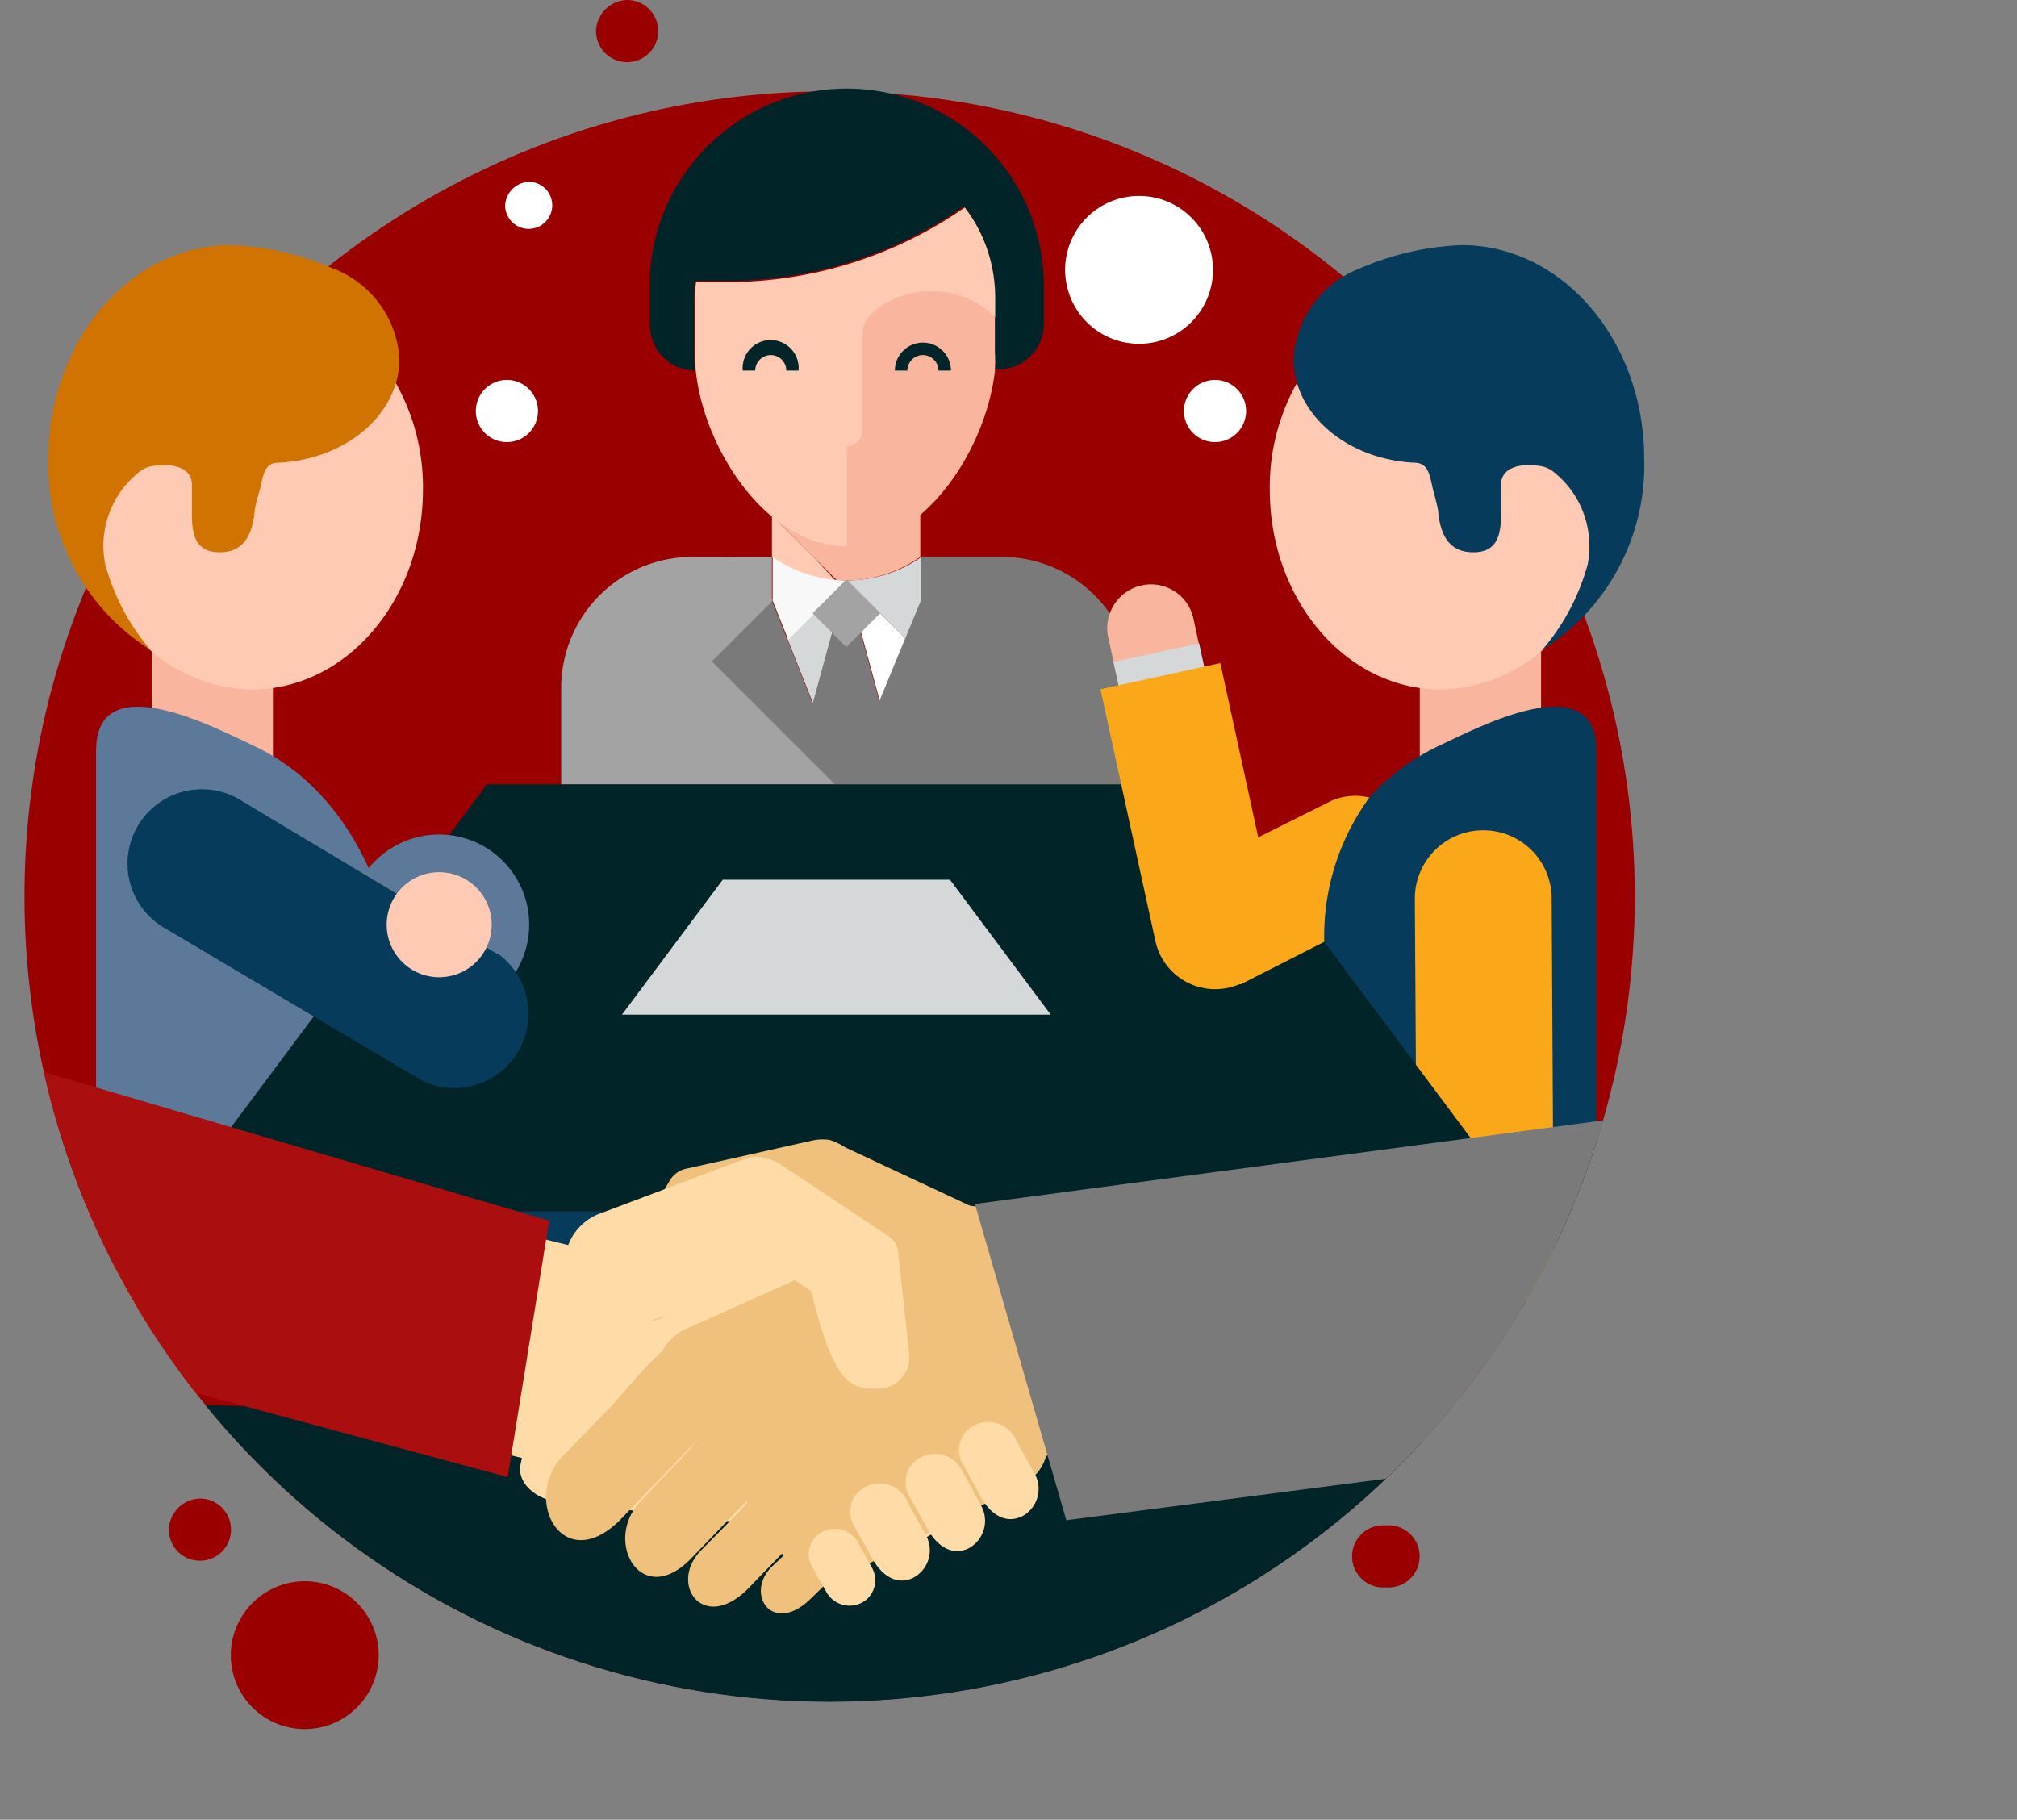 <svg id="Layer_1" data-name="Layer 1" xmlns="http://www.w3.org/2000/svg" xmlns:xlink="http://www.w3.org/1999/xlink" viewBox="0 0 85.65 77.28"><rect x="0" y="0" width="85.65" height="77.28" fill="#808080" stroke="none"/><defs><style>.cls-1{fill:none;}.cls-2{fill:#9b0000;}.cls-3{clip-path:url(#clip-path);}.cls-4{fill:#f9b59d;}.cls-5{fill:#ffcab3;}.cls-6{fill:#063b5b;}.cls-16,.cls-7{fill:#012428;}.cls-8{fill:#faa71a;}.cls-9{fill:#fff;}.cls-10{fill:#d5d8d8;}.cls-11{fill:#f8f8f9;}.cls-12,.cls-20{fill:#7a7a7a;}.cls-13{fill:#a3a3a3;}.cls-14{fill:#d17301;}.cls-15{fill:#5d7999;}.cls-16,.cls-17,.cls-18,.cls-19,.cls-20{fill-rule:evenodd;}.cls-17{fill:#ffdba7;}.cls-18{fill:#f0c17d;}.cls-19{fill:#aa0e0e;}</style><clipPath id="clip-path" transform="translate(-254.77 -14.49)"><path class="cls-1" d="M324.19,52.57a34.19,34.19,0,0,1-68.38,0C243.72,28,271.12,12.08,290,12.08S340,26.85,324.19,52.57Z"/></clipPath></defs><circle class="cls-2" cx="35.23" cy="38.07" r="34.19"/><g class="cls-3"><rect class="cls-4" x="60.29" y="27.67" width="5.15" height="4.91"/><path class="cls-5" d="M311.5,28.63a6.54,6.54,0,0,1,4.44-1.79c4,0,7.25,3.8,7.25,8.48a9.22,9.22,0,0,1-2.16,6,6.75,6.75,0,0,1-5.09,2.45c-4,0-7.25-3.8-7.25-8.48A9,9,0,0,1,311.5,28.63Z" transform="translate(-254.77 -14.49)"/><path class="cls-6" d="M312.49,25.9h0a12,12,0,0,1,4.35-1c4.28,0,7.75,4.06,7.75,9.07a9.27,9.27,0,0,1-4.33,8.12,9.39,9.39,0,0,0,1.93-3.63,4.15,4.15,0,0,0,.07-.79,4,4,0,0,0-1.61-3.21,1.25,1.25,0,0,0-.57-.19c-.76-.1-1.6.06-1.57.86,0,0,0,.94,0,1.21,0,.88-.18,1.55-1.06,1.6-1.14.06-1.48-.72-1.6-1.6,0-.3-.2-.9-.26-1.2-.13-.6-.22-1-.78-1h0c-2.85-.15-5.11-2.06-5.11-4.41A4.38,4.38,0,0,1,312.49,25.9Z" transform="translate(-254.77 -14.49)"/><path class="cls-6" d="M315.94,46.13c1.5-.7,6.62-3.42,6.62.24V68.24H309.31V60.45C309.31,53.56,311.39,48.23,315.94,46.13Z" transform="translate(-254.77 -14.49)"/><path class="cls-7" d="M311,70h11.53v-1.8H309.31A1.74,1.74,0,0,0,311,70Z" transform="translate(-254.77 -14.49)"/><path class="cls-8" d="M270.38,70H258.85v-1.8h13.26A1.74,1.74,0,0,1,270.38,70Z" transform="translate(-254.77 -14.49)"/><polygon class="cls-9" points="38.45 27.12 35.96 24.63 37.36 29.77 38.45 27.12"/><polygon class="cls-10" points="33.44 27.14 34.53 29.88 35.96 24.63 33.44 27.14"/><path class="cls-5" d="M289.31,38.14l-1.76-1.76v1.76h0a5.49,5.49,0,0,0,2.69,1Z" transform="translate(-254.77 -14.49)"/><path class="cls-4" d="M287.55,35.22v1.16l1.76,1.76,1,1,.46,0H291a5.61,5.61,0,0,0,2.85-1h0V35.22Z" transform="translate(-254.77 -14.49)"/><path class="cls-4" d="M293.7,26.47a5.35,5.35,0,0,0-3.42,1.94l.45,9.22c3.24,0,5.91-4,6.29-7.4a7.26,7.26,0,0,0,0-.8V28C296.73,27.16,294.63,26.47,293.7,26.47Z" transform="translate(-254.77 -14.49)"/><path class="cls-5" d="M295.74,23.3a17.64,17.64,0,0,1-10.12,3.17c-.44,0-.87,0-1.29,0a6.48,6.48,0,0,0-.06.77v2.24a7.31,7.31,0,0,0,.05.8c.38,3.4,3.08,7.4,6.35,7.4h.06V33.45a.72.72,0,0,0,.67-.76V28.56c0-.76,1.44-1.69,2.69-1.69a3.7,3.7,0,0,1,3,1.17v-.85A6.36,6.36,0,0,0,295.74,23.3Z" transform="translate(-254.77 -14.49)"/><path class="cls-7" d="M297.59,21.83a8.37,8.37,0,0,0-15.22,4.34c0,.15,0,.3,0,.45v1.67a1.94,1.94,0,0,0,1.92,1.94h0a7.31,7.31,0,0,1-.05-.8V27.19a6.48,6.48,0,0,1,.06-.77c.42,0,.85,0,1.29,0a17.64,17.64,0,0,0,10.12-3.17h0a6.36,6.36,0,0,1,1.32,3.89v2.24a7.26,7.26,0,0,1,0,.8h.15a1.94,1.94,0,0,0,1.92-1.94V26.62A8.4,8.4,0,0,0,297.59,21.83Z" transform="translate(-254.77 -14.49)"/><path class="cls-11" d="M287.58,38.14h0V40l.66,1.66,2.52-2.52A5.5,5.5,0,0,1,287.58,38.14Z" transform="translate(-254.77 -14.49)"/><path class="cls-10" d="M293.9,40h0V38.14h0a5.52,5.52,0,0,1-3.15,1l2.49,2.49Z" transform="translate(-254.77 -14.49)"/><path class="cls-12" d="M297.31,38.14h-3.43l0,1.84-1.77,4.29-1.4-5.15-1.43,5.25L287.55,40l-2.6,2.6,5.23,5.23h12.71V43.73h0A5.58,5.58,0,0,0,297.31,38.14Z" transform="translate(-254.77 -14.49)"/><polygon class="cls-13" points="32.78 23.65 30.94 23.65 32.78 25.49 32.78 23.65"/><path class="cls-13" d="M285,42.58l2.6-2.6-1.84-1.84h-1.59a5.57,5.57,0,0,0-5.57,5.58v4.09h11.63Z" transform="translate(-254.77 -14.49)"/><rect class="cls-13" x="289.71" y="39.54" width="2.03" height="2.03" transform="translate(-198.31 202.94) rotate(-45)"/><path class="cls-7" d="M288.68,30.23h-.52a.66.66,0,0,0-1.32,0h-.53a1.19,1.19,0,1,1,2.37,0Z" transform="translate(-254.77 -14.49)"/><path class="cls-7" d="M295.15,30.23h-.53a.66.66,0,1,0-1.32,0h-.53a1.19,1.19,0,1,1,2.38,0Z" transform="translate(-254.77 -14.49)"/><path class="cls-8" d="M317.74,49.75a2.9,2.9,0,0,1,2.92,2.88l.1,17.4-5.8,0-.11-17.39A2.9,2.9,0,0,1,317.74,49.75Z" transform="translate(-254.77 -14.49)"/><rect class="cls-4" x="6.44" y="27.67" width="5.15" height="4.91"/><path class="cls-5" d="M269.92,28.63a6.57,6.57,0,0,0-4.44-1.79c-4,0-7.25,3.8-7.25,8.48a9.17,9.17,0,0,0,2.16,6,6.74,6.74,0,0,0,5.09,2.45c4,0,7.25-3.8,7.25-8.48A9,9,0,0,0,269.92,28.63Z" transform="translate(-254.77 -14.49)"/><path class="cls-14" d="M268.93,25.9h0a12,12,0,0,0-4.35-1c-4.28,0-7.75,4.06-7.75,9.07a9.29,9.29,0,0,0,4.33,8.12,9.38,9.38,0,0,1-1.92-3.63,4.15,4.15,0,0,1-.08-.79,4,4,0,0,1,1.62-3.21,1.17,1.17,0,0,1,.56-.19c.77-.1,1.61.06,1.58.86,0,0,0,.94,0,1.21,0,.88.18,1.55,1.06,1.6,1.13.06,1.47-.72,1.59-1.6,0-.3.2-.9.27-1.2.13-.6.21-1,.78-1h0c2.85-.15,5.11-2.06,5.11-4.41A4.38,4.38,0,0,0,268.93,25.9Z" transform="translate(-254.77 -14.49)"/><path class="cls-15" d="M265.48,46.13c-1.51-.7-6.63-3.42-6.63.24V68.24h13.26V60.45C272.11,53.56,270,48.23,265.48,46.13Z" transform="translate(-254.77 -14.49)"/><polygon class="cls-7" points="35.96 33.31 20.68 33.31 7.14 51.45 64.78 51.45 51.24 33.31 35.96 33.31"/><polygon class="cls-10" points="35.51 37.36 30.69 37.36 26.41 43.09 44.62 43.09 40.34 37.36 35.51 37.36"/><polygon class="cls-6" points="7.14 55.55 35.96 55.55 64.78 55.55 64.78 51.45 7.14 51.45 7.14 55.55"/><path class="cls-15" d="M277.24,53.75a3.83,3.83,0,1,1-3.82-3.82A3.82,3.82,0,0,1,277.24,53.75Z" transform="translate(-254.77 -14.49)"/><path class="cls-6" d="M275.93,55h0l-.05,0-.16-.1L265.1,48.54a3.16,3.16,0,1,0-3.29,5.39l10.83,6.42h0a3.12,3.12,0,0,0,1.43.35A3.16,3.16,0,0,0,275.93,55Z" transform="translate(-254.77 -14.49)"/><path class="cls-5" d="M275.65,53.75a2.23,2.23,0,1,1-2.23-2.22A2.23,2.23,0,0,1,275.65,53.75Z" transform="translate(-254.77 -14.49)"/><path class="cls-4" d="M302.94,46.67a1.84,1.84,0,0,0,2.2,1.42h0a1.85,1.85,0,0,0,1.42-2.2l-1.11-5.12a1.84,1.84,0,0,0-2.2-1.42h0a1.86,1.86,0,0,0-1.42,2.21Z" transform="translate(-254.77 -14.49)"/><rect class="cls-10" x="302.23" y="42.17" width="3.72" height="2.06" transform="translate(-257.02 50.92) rotate(-12.23)"/><path class="cls-8" d="M312.92,48.36a2.52,2.52,0,0,0-1.72.19l-3,1.5-1.61-7.4-5.09,1.11,2.33,10.68a2.6,2.6,0,0,0,3.09,2,2.35,2.35,0,0,0,.47-.15h0l.07,0L311,54.49c0-.06,0-.12,0-.18A10,10,0,0,1,312.92,48.36Z" transform="translate(-254.77 -14.49)"/><polygon class="cls-16" points="6.31 59.59 63.05 61.35 64.71 67.57 50.28 77.28 10.19 73.02 6.31 59.59"/><path class="cls-17" d="M293.32,67.13l-12.85-.93c-.9-.07-1.44.76-1.64,1.64l-1.95,8.81c-.19.88.75,1.54,1.64,1.64l14.8,1.64A1.59,1.59,0,0,0,295,78.29V68.77A1.68,1.68,0,0,0,293.32,67.13Z" transform="translate(-254.77 -14.49)"/><polygon class="cls-18" points="46.61 52.51 41.52 52 41.52 61.52 46.06 61.98 46.61 52.51"/><polygon class="cls-17" points="12.05 49.91 24.59 52.99 24.59 62.51 12.05 59.44 12.05 49.91"/><path class="cls-18" d="M295.22,65.85l-11.35,5.09c-.82.37-1.45,1.38-.94,2.12l5.2,7.63c.5.75,1.32,1.36,2.12.94l8-4.14a1.85,1.85,0,0,0,.94-2.12l-1.83-8.58A1.54,1.54,0,0,0,295.22,65.85Z" transform="translate(-254.77 -14.49)"/><path class="cls-18" d="M290,62.9a2.73,2.73,0,0,1,.67.32l6.09,2.85c.64.3.5,1.34,0,1.89l-.86.9c-.53.54-2,1.39-2.59,1l-4.6-3-2.89.65c-2.51,3.26-3.25,3.4-4.47,2.79a1.26,1.26,0,0,1-.43-1.79l2.28-3.87h0a1.08,1.08,0,0,1,.67-.51l5.33-1.19A2.09,2.09,0,0,1,290,62.9Z" transform="translate(-254.77 -14.49)"/><path class="cls-18" d="M281.14,79l3.55-3.68a3.26,3.26,0,0,0-.13-3.94h0c-.88-1-3.11,2.12-4,3l-1.86,1.91C276.88,78.14,278.68,81.51,281.14,79Z" transform="translate(-254.77 -14.49)"/><path class="cls-18" d="M284.17,80.62l3.2-3.32a2.93,2.93,0,0,0-.12-3.55h0c-.79-.87-2.8,1.91-3.62,2.75L282,78.22C280.33,79.89,282,82.93,284.17,80.62Z" transform="translate(-254.77 -14.49)"/><path class="cls-18" d="M286.58,81.91l2.76-2.85a1.93,1.93,0,0,0-.19-2.68h0c-.72-.58-2.44,1.74-3.15,2.47l-1.46,1.48C283.13,81.77,284.66,83.9,286.58,81.91Z" transform="translate(-254.77 -14.49)"/><path class="cls-18" d="M289.22,82.36l2.37-2.3a1.62,1.62,0,0,0-.09-2.23h0c-.59-.49-2.08,1.39-2.69,2L287.57,81C286.36,82.15,287.57,84,289.22,82.36Z" transform="translate(-254.77 -14.49)"/><path class="cls-17" d="M287.26,63.67a1.42,1.42,0,0,0-.76,0L280.32,66a2.29,2.29,0,0,0-1.49,1.58l-.25,1.47c-.35,2.09,4.56,2.89,8.22-1.35l2.42,1.62c.95,3.85,1.58,4.24,3,4.13A1.33,1.33,0,0,0,293.38,72l-.47-4.31h0a.92.92,0,0,0-.41-.7L288,64A2,2,0,0,0,287.26,63.67Z" transform="translate(-254.77 -14.49)"/><path class="cls-17" d="M293.92,76.36h0a1.18,1.18,0,0,0-.5,1.73l.76,1.37c.38.67,1,1.12,1.71.79h0a1.33,1.33,0,0,0,.52-1.86L295.65,77A1.28,1.28,0,0,0,293.92,76.36Z" transform="translate(-254.77 -14.49)"/><path class="cls-17" d="M289.75,79.51h0a1.08,1.08,0,0,0-.52,1.47l.61,1.08a1.13,1.13,0,0,0,1.47.52h0a1.08,1.08,0,0,0,.51-1.47l-.6-1.08A1.13,1.13,0,0,0,289.75,79.51Z" transform="translate(-254.77 -14.49)"/><path class="cls-17" d="M296.19,75h0a1.18,1.18,0,0,0-.5,1.73l.76,1.38c.38.67,1,1.11,1.71.78h0a1.32,1.32,0,0,0,.52-1.86l-.76-1.37A1.29,1.29,0,0,0,296.19,75Z" transform="translate(-254.77 -14.49)"/><path class="cls-17" d="M291.57,77.61h0a1.18,1.18,0,0,0-.5,1.73l.76,1.37c.38.67,1,1.12,1.71.79h0a1.32,1.32,0,0,0,.52-1.86l-.76-1.37A1.28,1.28,0,0,0,291.57,77.61Z" transform="translate(-254.77 -14.49)"/><polygon class="cls-19" points="0 44.98 23.32 51.84 21.56 62.73 3.46 57.85 0 44.98"/><polygon class="cls-20" points="41.4 51.13 85.65 45.24 82.82 54.18 77.31 60.4 45.28 64.56 41.4 51.13"/></g><path class="cls-9" d="M303.11,22.81A3.14,3.14,0,1,1,300,26,3.14,3.14,0,0,1,303.11,22.81Z" transform="translate(-254.77 -14.49)"/><path class="cls-2" d="M267.71,81.64a3.14,3.14,0,1,1-3.14,3.14A3.15,3.15,0,0,1,267.71,81.64Z" transform="translate(-254.77 -14.49)"/><path class="cls-9" d="M306.25,30.63a1.32,1.32,0,1,1,0,2.63,1.32,1.32,0,0,1,0-2.63Z" transform="translate(-254.77 -14.49)"/><path class="cls-9" d="M276.18,30.63a1.32,1.32,0,1,1,0,2.63,1.32,1.32,0,0,1,0-2.63Z" transform="translate(-254.77 -14.49)"/><path class="cls-9" d="M277.22,22.21a1,1,0,1,1-1,1A1.06,1.06,0,0,1,277.22,22.21Z" transform="translate(-254.77 -14.49)"/><path class="cls-2" d="M263.26,78.13a1.32,1.32,0,1,1-1.32,1.32A1.36,1.36,0,0,1,263.26,78.13Z" transform="translate(-254.77 -14.49)"/><path class="cls-2" d="M281.4,14.49a1.32,1.32,0,1,1-1.32,1.32A1.36,1.36,0,0,1,281.4,14.49Z" transform="translate(-254.77 -14.49)"/><path class="cls-2" d="M313.62,79.27a1.32,1.32,0,1,1,0,2.63,1.32,1.32,0,1,1,0-2.63Z" transform="translate(-254.77 -14.49)"/></svg>